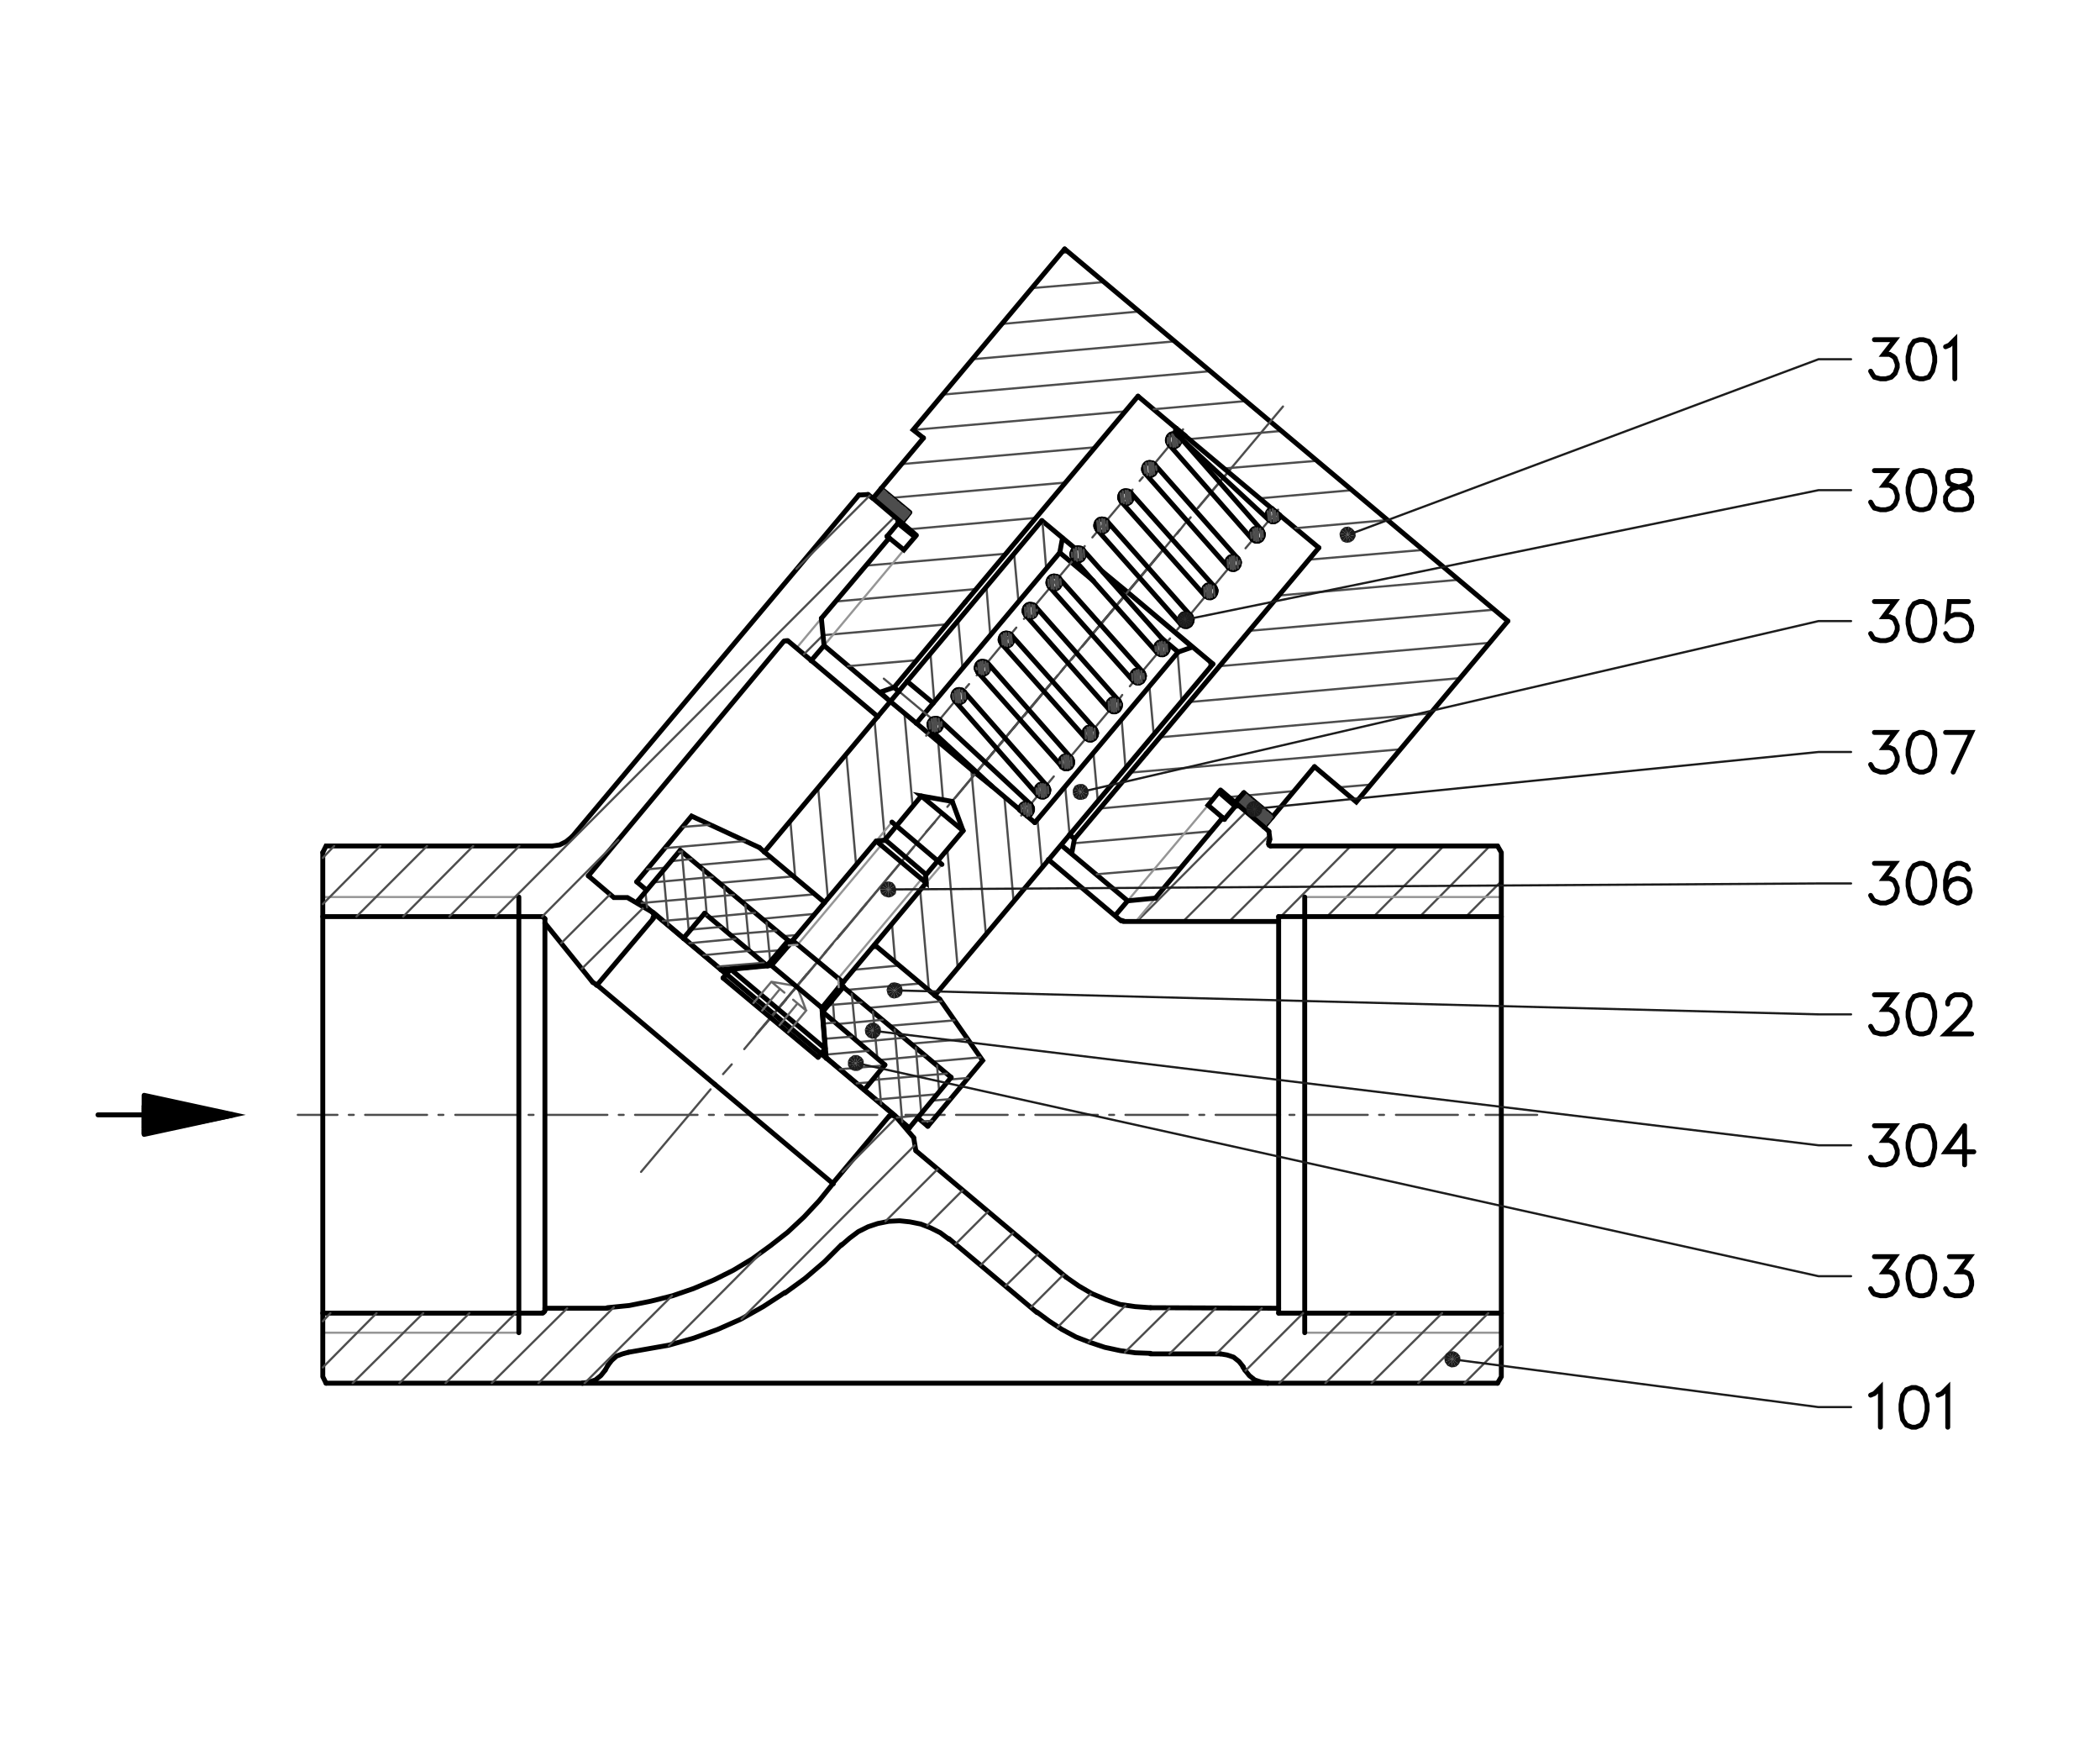 <?xml version="1.0" encoding="utf-8"?>
<!-- Generator: Adobe Illustrator 27.0.1, SVG Export Plug-In . SVG Version: 6.00 Build 0)  -->
<svg version="1.1" id="Ebene_1" xmlns="http://www.w3.org/2000/svg" xmlns:xlink="http://www.w3.org/1999/xlink" x="0px" y="0px"
	 viewBox="0 0 464 389" style="enable-background:new 0 0 464 389;" xml:space="preserve">
<style type="text/css">
	.st0{fill:none;stroke:#000000;stroke-width:1.08;stroke-linecap:round;stroke-miterlimit:10;}
	.st1{fill:none;stroke:#4D4D4D;stroke-width:0.48;stroke-linecap:round;stroke-miterlimit:10;}
	.st2{fill:none;stroke:#969696;stroke-width:0.48;stroke-linecap:round;stroke-miterlimit:10;}
	.st3{fill:none;stroke:#000000;stroke-width:1.08;stroke-linecap:round;stroke-linejoin:bevel;stroke-miterlimit:10;}
	.st4{fill:none;stroke:#696969;stroke-width:0.48;stroke-linecap:round;stroke-miterlimit:10;}
	.st5{fill:#1C1C1C;}
	.st6{fill:none;stroke:#1C1C1C;stroke-width:0.48;stroke-linecap:round;stroke-miterlimit:10;}
</style>
<path class="st0" d="M196,118.48l0.48,0.36 M198.4,115.6l3.72,3 M280.36,183.64l-1.08-0.96 M270.52,181l-0.36-0.36 M272.92,178.12
	l-3.6-3.12"/>
<path class="st1" d="M331.72,194.68l-7.8,7.8 M329.2,186.88l-15.48,15.6 M319,186.88l-15.48,15.6 M308.8,186.88l-15.6,15.6
	 M283,202.48l15.48-15.6 M281.92,203.56l0.6-0.72 M271.6,203.56l16.68-16.68 M261.4,203.56l19.08-19.08 M251.2,203.56l24.12-24.24"
	/>
<line class="st0" x1="182.08" y1="142.6" x2="179.2" y2="145.96"/>
<line class="st2" x1="181.48" y1="136.6" x2="175.96" y2="143.2"/>
<line class="st0" x1="249.16" y1="199" x2="246.4" y2="202.24"/>
<line class="st2" x1="255.28" y1="198.4" x2="250.96" y2="203.56"/>
<path class="st0" d="M331.72,202.48h-43.44 M193.96,158.32l-19.92-16.8 M231.64,189.88l16.08,13.56 M196.24,118.96l-0.24-0.48
	 M192.88,110.08l-1.08-0.84 M269.92,180.88l0.6,0.12"/>
<line class="st2" x1="331.72" y1="198.16" x2="288.28" y2="198.16"/>
<line class="st0" x1="331.72" y1="290.08" x2="288.28" y2="290.08"/>
<line class="st2" x1="331.72" y1="294.4" x2="288.28" y2="294.4"/>
<path class="st1" d="M328.24,246.28h11.4 M324.64,246.28h1.08 M308.44,246.28h13.68 M304.72,246.28h1.08 M288.52,246.28h13.68
	 M284.92,246.28H286 M268.6,246.28h13.68 M265,246.28h1.08 M248.68,246.28h13.8 M245.08,246.28h1.08 M228.76,246.28h13.8
	 M225.16,246.28h1.08 M211.24,246.28h11.4"/>
<path class="st0" d="M189.76,109.36l-63.36,75.48 M130,193.48l43.2-51.84 M280.12,305.56h50.76 M280.72,186.88h50.16"/>
<path class="st1" d="M200.08,246.28h8.64 M196.36,246.28h1.2 M180.16,246.28h13.68 M176.56,246.28h1.08 M160.24,246.28h13.8
	 M156.64,246.28h1.08 M140.32,246.28h13.8 M136.72,246.28h1.08 M120.4,246.28h13.8 M116.8,246.28h1.08 M100.6,246.28h13.68
	 M96.88,246.28h1.08 M80.68,246.28h13.68 M77.08,246.28h1.08 M65.8,246.28h8.76"/>
<path class="st0" d="M71.32,290.08h43.32 M120.4,289h13.8 M72.04,305.56h56.64 M120.4,203.92L130.96,217"/>
<line class="st2" x1="71.32" y1="294.4" x2="114.64" y2="294.4"/>
<line class="st0" x1="71.32" y1="202.48" x2="114.64" y2="202.48"/>
<line class="st2" x1="71.32" y1="198.16" x2="114.64" y2="198.16"/>
<path class="st0" d="M120.4,289.48v-43.2 M71.32,304.12l0.72,1.44 M114.64,198.16v96.24 M71.32,188.32v115.8 M120.4,202.96v43.32"/>
<polyline class="st3" points="119.92,289.96 120.28,289.84 120.4,289.48 "/>
<path class="st0" d="M121.96,186.88H72.04l-0.72,1.44 M114.64,290.08h5.28"/>
<line class="st3" x1="120.4" y1="202.96" x2="119.92" y2="202.48"/>
<line class="st0" x1="114.64" y1="202.48" x2="119.92" y2="202.48"/>
<polyline class="st3" points="121.96,186.88 123.64,186.64 125.08,185.92 126.4,184.84 "/>
<path class="st0" d="M170.92,223.96l26.76,22.44 M157.96,239.56l26.16,21.96 M202.36,254.2l33.24,27.96 M209.68,273.64l19.44,16.32
	 M128.68,305.56h151.44"/>
<path class="st3" d="M138.88,298.72l8.88-1.56 M134.2,288.88l4.8-0.48l4.8-0.96l4.8-1.2l4.56-1.56l4.56-1.92l4.32-2.16l4.2-2.52
	l3.96-2.88l3.84-3l3.6-3.36l3.36-3.6l3-3.72 M147.76,297.16l5.52-1.56l5.28-1.92l5.16-2.28l4.92-2.76l4.8-3.12"/>
<polyline points="139.36,298.72 139.12,298.36 138.76,298.24 138.4,298.48 138.4,298.96 138.76,299.2 139.12,299.08 "/>
<polyline class="st3" points="138.88,298.72 137.56,299.08 136.24,299.56 135.16,300.52 134.32,301.6 "/>
<line class="st0" x1="133.72" y1="302.68" x2="134.32" y2="301.6"/>
<path class="st3" d="M173.44,285.64l4.44-3.24l4.2-3.6l3.84-3.84 M128.68,305.56l1.44-0.24l1.44-0.48l1.2-0.96l0.96-1.2"/>
<line class="st0" x1="196.48" y1="246.52" x2="184" y2="261.4"/>
<polyline class="st3" points="209.68,273.76 207.76,272.32 205.6,271.24 203.44,270.4 201.04,269.92 198.76,269.68 196.36,269.8 
	193.96,270.28 191.8,271 189.64,272.08 187.72,273.52 185.92,275.08 "/>
<polyline points="184.6,261.52 184.36,261.16 184,261.04 183.64,261.28 183.64,261.76 184,262 184.36,261.88 "/>
<polyline points="186.4,274.96 186.16,274.6 185.8,274.48 185.44,274.72 185.44,275.2 185.8,275.44 186.16,275.32 "/>
<line class="st0" x1="202.36" y1="254.2" x2="201.88" y2="251.32"/>
<polyline class="st3" points="197.68,246.64 197.08,246.28 196.48,246.64 "/>
<path class="st0" d="M131.92,217.6l-0.96-0.6 M144.4,202.84l-12.48,14.76l26.04,21.96 M170.92,223.96l-26.64-22.44 M197.8,246.52
	l4.08,4.8"/>
<polyline points="132.28,217.72 132.04,217.36 131.68,217.24 131.32,217.48 131.32,217.96 131.68,218.2 132.04,218.08 "/>
<polyline points="136.12,198.28 135.88,197.92 135.52,197.8 135.16,198.04 135.16,198.52 135.52,198.76 135.88,198.64 "/>
<polyline class="st3" points="144.28,202.72 144.52,202.12 144.16,201.52 "/>
<path class="st0" d="M254.2,299.08h15.48 M254.2,288.88l28.32,0.12 M288.28,198.16v96.24 M282.52,246.28v-43.8 M144.16,201.52
	l-5.52-3.24h-3l-5.64-4.8"/>
<path class="st3" d="M235.6,282.16l2.76,1.92l2.88,1.68l3.12,1.32l3.12,1.08l3.36,0.48l3.36,0.24 M229.12,289.84l2.76,2.04l2.76,1.8
	l3.12,1.68l3.12,1.2l3.24,1.08l3.36,0.72l3.36,0.48l3.36,0.12"/>
<path class="st0" d="M275.08,302.68l-0.48-0.72 M282.52,246.28v43.8"/>
<path class="st3" d="M274.72,301.96l-0.96-1.2l-1.2-0.96l-1.44-0.48l-1.44-0.24 M275.08,302.68l0.96,1.2l1.2,0.96l1.44,0.48
	l1.44,0.24"/>
<path class="st0" d="M248.2,203.56h34.32 M288.28,290.08h-5.76"/>
<path class="st3" d="M280.36,185.8l0.12-0.36 M247.84,203.32l0.36,0.12"/>
<polyline class="st0" points="273.76,178 272.92,178.12 270.52,181 "/>
<polyline class="st3" points="280.36,186.04 280.24,186.64 280.72,186.88 "/>
<path class="st0" d="M282.52,202.48h5.76 M280.6,185.44l-0.24-1.8 M280.36,185.92l0.12-0.12"/>
<polyline class="st3" points="174.04,141.64 173.68,141.52 173.32,141.64 "/>
<path class="st0" d="M331.72,188.32l-0.84-1.44 M331.72,188.32v115.8l-0.84,1.44 M189.76,109.36l2.04-0.12 M198.4,114.76v0.84
	l-2.4,2.88"/>
<path class="st1" d="M323.56,305.56l8.16-8.16 M313.36,305.56l15.48-15.48 M303.04,305.56l15.6-15.48 M292.84,305.56l15.48-15.48
	 M282.64,305.56l15.48-15.48 M275.2,302.8l12.72-12.72 M268.72,299.08L278.8,289 M258.4,299.08L268.6,289 M248.56,298.72l9.84-9.72
	 M240.52,296.56l8.16-8.16 M233.68,293.2l7.32-7.44 M227.8,288.76l7.2-7.2 M222.16,284.08l7.2-7.08 M216.64,279.52l7.2-7.2
	 M211.12,274.84l7.2-7.2 M204.88,270.76l7.8-7.8 M195.64,269.8l11.52-11.52 M163.84,291.4l38.28-38.4 M186.16,258.88l11.88-12
	 M147.76,297.28l20.28-20.4 M129.16,305.56l19.32-19.32 M118.96,305.56l16.68-16.8 M108.64,305.56L125.32,289 M98.44,305.56
	l15.48-15.48 M88.24,305.56l15.48-15.48 M77.92,305.56l15.6-15.48 M71.32,302.08l11.88-12 M71.32,291.88l1.68-1.8 M128.56,214
	l13.68-13.56 M124,208.36l10.8-10.8 M177.64,144.52l4.2-4.2 M119.8,202.48l16.8-16.92 M109.48,202.48l88.2-88.32 M175.96,125.68
	l16.2-16.2 M99.28,202.48l15.48-15.6 M89.08,202.48l15.48-15.6 M78.76,202.48l15.6-15.6 M71.32,199.72l12.72-12.84 M71.32,189.52
	l2.52-2.64 M157,240.64l-15.36,18.24 M161.68,235.12l-1.92,2.16 M182.56,210.16l-18.12,21.6 M187.24,204.64l-1.92,2.16
	 M208.12,179.68L190,201.28 M212.8,174.16l-1.8,2.16 M233.68,149.2l-18.12,21.6 M238.36,143.68l-1.8,2.16 M256.48,122.08
	l-15.36,18.24"/>
<path class="st0" d="M202.72,246.88l2.28,1.92 M140.68,194.8l2.16,1.8 M168.88,188.2l-1.08-0.96 M206.56,219.88l1.08,0.84"/>
<path class="st1" d="M178.24,215.2l-9.12,11.04 M180.64,212.44l-0.72,0.84 M191.44,199.6l-9.24,10.92"/>
<path class="st0" d="M167.8,187.24l-15-6.96l-12.12,14.52 M207.64,220.72l9.48,13.56L205,248.8"/>
<path class="st1" d="M173.08,206.8l3-0.24 M168.4,202.96l11.64-1.08 M163.72,199l16.2-1.44 M158.92,195.04l16.32-1.44 M142.6,196.48
	l0.48-0.12 M154.24,191.08l16.32-1.44 M142.96,192.04l4.08-0.36 M146.92,187.36l17.64-1.56 M150.88,182.68l5.88-0.48 M203.8,247.72
	l2.16-0.12 M205.84,243.16l4.08-0.36 M209.8,238.48l4.08-0.36 M205.96,234.52l10.68-0.96 M201.28,230.56l12.48-1.08 M196.6,226.6
	l14.28-1.2 M191.92,222.64L208,221.2 M187.12,218.68l16.32-1.44 M188.56,214.24l10.2-0.96 M192.52,209.56l1.56-0.24"/>
<path class="st0" d="M141.04,198.88l9.96,8.4 M200.92,249.16l-9.96-8.4 M174.76,208.24l-24.48-20.4 M185.8,217.6l24.36,20.4"/>
<path class="st1" d="M207.52,241.24l-0.48-5.88 M203.56,245.92l-1.2-14.52 M199.36,247.84l-1.68-20.4 M193.84,233.68l-0.96-10.2
	 M194.68,243.88l-0.6-6.96 M189.16,229.72l-0.96-10.2 M184.36,225.76l-0.36-4.92 M198.16,246.88l5.04-0.48 M193.48,242.92l13.56-1.2
	 M192.64,238.6l16.56-1.44 M194.32,234.16l10.2-0.96 M189.64,230.2l10.2-0.96 M184.84,226.24l10.2-0.96 M183.04,222.04l7.32-0.6
	 M174.16,207.88v-0.12 M170.2,212.56l-0.84-8.76 M165.64,210.04l-0.96-10.2 M160.84,206.08l-0.84-10.2 M156.16,202.12l-0.84-10.2
	 M152.2,205.84l-1.56-17.88 M147.64,204.4l-1.08-12.12 M142.96,200.44l-0.36-3.48 M166.12,210.4l6.24-0.48 M161.32,206.44l10.2-0.84
	 M156.64,202.6l10.2-0.96 M146.44,203.44l8.4-0.72 M141.76,199.48l20.4-1.8 M144.4,194.92l13.08-1.2 M148.36,190.24l4.44-0.48"/>
<path class="st0" d="M174.16,207.76l-4.68,5.52 M186.4,217.96l-4.68,5.64 M210.16,238l-9.24,11.16 M150.28,187.84l-9.24,11.04"/>
<path class="st1" d="M150.76,188.08l-0.72,0.12 M173.68,220.84l-6.48,7.56 M175.96,218.08l-0.72,0.84 M184,208.48l-6.36,7.56"/>
<path class="st0" d="M169.6,213.4l-13.92-11.64 M151,207.28l9.48,7.92 M181.72,223.48l13.8,11.76 M190.96,240.76l-9.48-8.04"/>
<path class="st1" d="M189.28,239.32l3-0.24 M185.56,236.2l9.84-0.84 M182.56,232.96l9.36-0.84 M182.2,229.48l6-0.48 M181.96,226.12
	l2.52-0.24 M179.32,214l-12.12,14.4"/>
<line class="st0" x1="182.56" y1="233.8" x2="181.72" y2="223.6"/>
<path class="st1" d="M158.56,213.52l10.2-0.84 M155.44,211l10.2-0.96 M152.32,208.36l10.2-0.96 M152.56,205.36l6.84-0.6
	 M155.2,202.24l0.96-0.12"/>
<path class="st0" d="M260.32,144.04l-3.72-3.12 M243.64,126.28l5.52,4.56 M230.2,115l7.32,6.12 M243.64,126.28l5.52,4.56
	 M234.76,118.84l2.76,2.28 M234.16,122.08l7.44,6.24 M219.16,173.68l-3.6-2.88 M228.64,181.72l-1.68-1.44 M195.52,235.24l-4.56,5.52
	 M159.28,214.24l10.2-0.96 M155.68,201.76l-4.68,5.52"/>
<path class="st1" d="M267.28,147.52l-0.12-1.56 M261.04,154.84l-0.84-10.56 M254.92,162.28l-0.96-10.68 M248.68,169.6l-0.84-10.56
	 M242.56,176.92l-0.96-10.56 M236.32,184.36l-0.96-10.56 M230.2,191.68l-0.96-10.56 M223.96,199.12l-2.04-23.04 M217.84,206.44
	l-3.24-36.48 M208.36,176.68l-1.08-12.96 M211.6,213.76l-2.28-26.16 M201.64,178.12l-1.8-20.52 M205.24,218.68l-1.92-21.96
	 M195.52,185.44l-2.28-26.16 M197.8,212.56l-0.72-8.52 M189.16,191.08L187,166.6 M182.92,198.4l-2.16-24.48 M175.72,193.96
	l-1.08-12.6"/>
<path class="st2" d="M204.64,195.04l3.48-4.08 M193.6,185.8l3.48-4.2"/>
<path class="st0" d="M206.56,219.88l-13.32-11.16 M168.88,188.2l13.32,11.16 M204.52,193.36l8.28-9.84 M195.4,185.68l8.16-9.84"/>
<path class="st1" d="M231.16,125.68l-0.84-10.56 M225.04,133l-0.96-10.56 M218.8,140.32l-0.84-10.56 M212.68,147.76l-0.96-10.68
	 M206.44,155.08l-0.84-10.56"/>
<path class="st0" d="M268,146.68l-61.44,73.2 M230.2,115l-61.32,73.2 M260.32,144.04l-31.68,37.68 M234.16,122.08l-31.68,37.68"/>
<path class="st1" d="M201.88,187.12l-16.92,20.28 M206.56,181.6l-1.92,2.16 M227.44,156.64l-18.12,21.6 M232.12,151.12l-1.8,2.16
	 M251.92,127.6l-17.04,20.16"/>
<path class="st0" d="M208.12,190.96l-11.04-9.36 M212.8,183.52l-9.24-7.68l6.84,1.2 M202.48,159.76l13.08,11.04"/>
<line class="st1" x1="207.76" y1="160.36" x2="195.28" y2="149.92"/>
<path class="st0" d="M194.44,152.92l2.28,2.04 M197.56,151.84l1.08,0.96 M182.08,142.6l14.64,12.36 M236.8,188.56l-2.4-1.92
	L249.16,199 M237.4,185.32l-1.08-0.96 M251.44,87.52l8.4,7.08 M291.4,121l-8.64-7.2 M260.32,144.04l3.12-1.08 M263.44,142.96
	l-14.28-12.12L268,146.68 M234.16,122.08l0.6-3.24 M212.8,183.52l-2.4-6.48 M202.48,159.76l-5.76-4.8 M206.2,155.32l-5.76-4.8"/>
<path class="st1" d="M242.32,193.12l18.72-1.56 M237.28,186.28l30.36-2.64 M275.56,175.72l10.32-0.96 M271.48,176.08l2.64-0.24
	 M295.96,173.92l6.96-0.6 M243.04,178.6l25.08-2.28 M249.64,170.68l59.88-5.16 M256.24,162.88L316,157.6 M262.84,155.08l59.76-5.28
	 M269.44,147.16L329.2,142 M275.92,139.36l54.24-4.68 M187.36,147.16l15.24-1.32 M282.52,131.56l39.72-3.48 M181.84,140.32
	l27.36-2.4 M289.12,123.64l25.32-2.16 M184.6,132.88l31.08-2.76 M286.24,116.68l20.4-1.8 M191.2,124.96l31.08-2.64 M278.44,110.08
	l20.28-1.8 M200.92,116.92l27.96-2.52 M270.52,103.48l20.4-1.68 M197.2,109.96l38.28-3.36 M262.72,97l20.4-1.8 M199.24,102.52
	l42.84-3.72 M254.92,90.4l20.28-1.8 M201.88,94.96l46.68-4.08 M208.36,87.16L267.4,82 M214.84,79.36l44.76-3.96 M221.44,71.56
	l30.36-2.76 M228.04,63.64l15.84-1.32 M234.64,55.84l1.44-0.12"/>
<path class="st0" d="M181.48,136.6l15-17.76 M204.04,96.76l-9.36,11.16 M333.16,137.2l-52.44-44.04L235.24,55"/>
<line class="st2" x1="182.08" y1="142.6" x2="199.72" y2="121.48"/>
<path class="st0" d="M251.44,87.52L213.28,133 M235.24,55l-33.48,39.96l2.28,1.8 M202.48,118.24l-3.24-2.76l1.8-2.28 M202.48,118.24
	l-2.76,3.24l-3.24-2.64 M194.68,107.92l6.36,5.28 M182.08,142.6l-0.6-6"/>
<path class="st1" d="M231.64,151.6l-18.84,22.56 M236.32,146.08l-1.92,2.28 M257.2,121.12l-18.12,21.72 M261.88,115.6l-1.8,2.28
	 M283.48,89.8l-18.84,22.44"/>
<path class="st0" d="M270.16,180.64l-14.88,17.76 M290.44,169.36l-9.24,11.04l-6.36-5.28 M291.4,121l-38.16,45.48 M213.28,133
	l-15.72,18.84l-3.12,1.08"/>
<line class="st2" x1="249.16" y1="199" x2="266.92" y2="177.88"/>
<path class="st0" d="M279.28,182.68l1.92-2.28 M333.16,137.2l-33.48,39.96l-9.24-7.8 M269.68,174.52l3.24,2.76l1.92-2.16
	 M269.68,174.52l-2.76,3.36l3.24,2.76 M249.16,199l6.12-0.6 M253.24,166.48l-15.84,18.84l-0.6,3.24"/>
<path class="st1" d="M281.08,180.52l-1.08-1.08 M280.84,180.76l-3.36-3.36 M280.72,181l-5.76-5.76 M280.48,181.24l-5.88-5.88
	 M280.36,181.48l-5.88-6 M280.12,181.72l-5.88-6 M280,181.84l-6-5.88 M279.76,182.08l-5.88-5.88 M279.64,182.32l-6-5.88
	 M279.4,182.56l-5.88-5.88 M278.08,181.6l-4.8-4.68 M275.56,179.44l-2.4-2.4 M272.92,177.4v-0.12 M279.16,182.56l1.44-1.32
	 M278.92,182.32l2.04-2.04 M278.68,182.2l2.16-2.04 M278.56,181.96l2.04-2.04 M278.32,181.84l2.04-2.04 M278.08,181.6l2.04-2.04
	 M277.84,181.48l2.04-2.04 M277.6,181.24l2.04-2.04 M277.36,181.12l2.04-2.16 M277.12,180.88l2.16-2.04 M277,180.64l2.04-2.04
	 M276.76,180.52l2.04-2.04 M276.52,180.28l2.04-2.04 M276.28,180.16l2.04-2.04 M276.04,179.92l2.04-2.04 M275.8,179.8l2.04-2.04
	 M275.56,179.56l2.16-2.04 M275.44,179.44l2.04-2.16 M275.2,179.2l2.04-2.04 M274.96,178.96l2.04-2.04 M274.72,178.84l2.04-2.04
	 M274.48,178.6l2.04-2.04 M274.24,178.48l2.04-2.04 M274.12,178.24l2.04-2.04 M273.88,178.12l2.04-2.04 M273.64,177.88l2.04-2.04
	 M273.4,177.76l2.04-2.16 M273.16,177.52l2.04-2.04 M272.92,177.28l2.04-2.04"/>
<polyline class="st0" points="279.28,182.68 272.92,177.28 274.84,175.12 "/>
<path class="st1" d="M201.04,113.32l-1.08-1.08 M200.8,113.56l-3.36-3.36 M200.68,113.8l-5.88-5.76 M200.44,114.04l-5.88-5.88
	 M200.2,114.28l-5.88-6 M200.08,114.4l-5.88-5.88 M199.84,114.64l-5.88-5.88 M199.72,114.88l-5.88-5.88 M199.48,115.12l-5.88-5.88
	 M199.36,115.36l-6-5.88 M197.92,114.4l-4.68-4.68 M195.4,112.24l-2.4-2.4 M192.88,110.2v-0.12 M199.12,115.36l1.32-1.32
	 M198.88,115.12l2.04-2.04 M198.64,115l2.04-2.04 M198.4,114.76l2.04-2.04 M198.16,114.64l2.04-2.04 M197.92,114.4l2.16-2.04
	 M197.8,114.28l2.04-2.16 M197.56,114.04l2.04-2.04 M197.32,113.8l2.04-2.04 M197.08,113.68l2.04-2.04 M196.84,113.44l2.04-2.04
	 M196.6,113.32l2.04-2.04 M196.36,113.08l2.16-2.04 M196.24,112.96l2.04-2.04 M196,112.72l2.04-2.04 M195.76,112.6l2.04-2.16
	 M195.52,112.36l2.04-2.04 M195.28,112.12l2.04-2.04 M195.04,112l2.04-2.04 M194.92,111.76l2.04-2.04 M194.68,111.64l2.04-2.04
	 M194.44,111.4l2.04-2.04 M194.2,111.28l2.04-2.04 M193.96,111.04L196,109 M193.72,110.92l2.04-2.16 M193.48,110.68l2.16-2.04
	 M193.36,110.44l2.04-2.04 M193.12,110.32l2.04-2.04 M192.88,110.08l2.04-2.04"/>
<path class="st0" d="M182.32,231.64l-0.72-9 M180.76,233.56l-21-17.52 M182.32,231.64l-20.88-17.52 M185.32,218.08l-3.72,4.56
	 M174.28,208.84l-3.84,4.44 M199.24,115.48l-6.36-5.4l1.8-2.16"/>
<path class="st4" d="M170.44,216.88l5.64,0.96l2.04,5.4 M176.2,221.68l-3.96,4.8 M172.36,218.44l-3.96,4.8 M173.32,219.28l-2.88-2.4
	 M174.16,228.04l3.96-4.8l-2.88-2.4 M170.44,216.88l-3.96,4.68"/>
<path class="st0" d="M204.64,195.04L186.28,217 M182.32,231.64l-1.56,1.92 M181.6,222.64l-11.16-9.36 M170.44,213.28l-9,0.84
	l-1.68,1.92"/>
<line class="st2" x1="185.2" y1="216.16" x2="204.52" y2="193.12"/>
<line class="st0" x1="193.6" y1="185.8" x2="175.12" y2="207.76"/>
<line class="st2" x1="176.2" y1="208.72" x2="195.64" y2="185.56"/>
<polyline class="st0" points="185.32,218.08 186.28,217 175.12,207.76 "/>
<line class="st2" x1="185.32" y1="218.08" x2="185.2" y2="216.16"/>
<line class="st0" x1="175.12" y1="207.76" x2="174.28" y2="208.84"/>
<line class="st2" x1="174.28" y1="208.84" x2="176.2" y2="208.72"/>
<path class="st0" d="M193.6,185.8l2.04-0.24l8.88,7.56 M193.6,185.8l11.04,9.24l-0.12-1.92"/>
<path class="st1" d="M264.64,112.24l7.2-8.52 M262.36,115.12l0.72-0.84 M251.92,127.6l8.76-10.56 M249.52,130.36l0.72-0.84
	 M239.08,142.84l8.88-10.56 M236.8,145.6l0.72-0.84 M226.36,158.08l8.76-10.56 M223.96,160.84l0.72-0.84 M215.2,171.28l7.2-8.52
	 M275.2,121.12l7.2-8.52 M272.92,123.88l0.72-0.84 M262.48,136.36l8.76-10.56 M260.08,139.12l0.72-0.84 M249.64,151.6l8.88-10.56
	 M247.36,154.36l0.6-0.84 M236.8,166.84l8.88-10.56 M234.52,169.6l0.72-0.84 M225.64,180.16l7.2-8.64 M254.2,103.48l7.2-8.64
	 M251.8,106.24l0.72-0.84 M241.36,118.72l8.88-10.56 M239.08,121.48l0.6-0.84 M228.52,133.96l8.88-10.56 M226.24,136.72l0.72-0.84
	 M215.8,149.2l8.76-10.56 M213.4,151.96l0.72-0.84 M204.64,162.52l7.2-8.64"/>
<polyline class="st3" points="207.64,159.04 207.04,158.68 206.2,158.8 205.6,159.16 205.24,159.76 205.36,160.6 205.72,161.2 "/>
<line class="st0" x1="207.64" y1="159.04" x2="227.8" y2="177.76"/>
<polyline class="st3" points="226.96,180.28 227.68,179.92 228.04,179.32 228.16,178.48 227.68,177.76 "/>
<path class="st0" d="M225.28,178.96l1.68,1.32 M226.96,180.28l-7.8-6.6L205.6,161.2"/>
<polyline class="st3" points="226.96,180.28 227.56,180.04 227.92,179.56 228.16,178.96 228.04,178.24 227.68,177.76 227.08,177.4 
	226.36,177.4 225.76,177.76 225.4,178.24 225.28,178.84 "/>
<path class="st1" d="M227.92,179.8l-0.24-2.04 M227.44,180.16l-0.24-2.64 M226.96,180.28l-0.36-2.88 M226.36,179.8l-0.24-2.28
	 M225.76,179.32l-0.12-1.44"/>
<polygon class="st3" points="206.68,158.68 205.96,158.8 205.48,159.28 205.24,160 205.36,160.6 205.72,161.2 206.32,161.56 
	207.04,161.56 207.64,161.2 208,160.6 208.12,160 207.88,159.28 207.4,158.8 "/>
<path class="st1" d="M208,160.36v-0.84 M207.64,161.2l-0.24-2.4 M207.04,161.44l-0.24-2.76 M206.56,161.56l-0.24-2.88
	 M206.08,161.44l-0.24-2.52 M205.48,160.96l-0.12-1.56"/>
<polyline class="st3" points="229.24,175.6 229.84,175.96 230.56,176.08 231.28,175.72 231.64,175.12 231.76,174.4 231.4,173.68 "/>
<line class="st0" x1="231.4" y1="173.68" x2="213.04" y2="152.8"/>
<polyline class="st3" points="213.04,152.8 212.44,152.44 211.72,152.32 211,152.68 210.64,153.28 210.52,154 210.88,154.72 "/>
<line class="st0" x1="210.88" y1="154.72" x2="229.24" y2="175.6"/>
<path class="st3" d="M230.32,173.2l-0.72,0.12l-0.48,0.48l-0.24,0.72l0.12,0.6l0.36,0.6l0.6,0.36h0.72l0.6-0.36l0.36-0.6l0.12-0.6
	l-0.24-0.72l-0.48-0.48L230.32,173.2z M211.96,152.32l-0.72,0.12l-0.48,0.48l-0.24,0.72l0.12,0.6l0.36,0.6l0.6,0.36h0.72l0.6-0.36
	l0.36-0.6l0.12-0.6l-0.24-0.72l-0.48-0.48L211.96,152.32z"/>
<path class="st1" d="M231.64,175.24l-0.12-1.44 M231.16,175.84l-0.24-2.52 M230.68,176.08l-0.24-2.88 M230.2,176.08l-0.24-2.88
	 M229.6,175.84l-0.12-2.4 M229.12,175.36l-0.12-1.2 M213.28,154.36l-0.12-1.32 M212.8,154.96l-0.24-2.4 M212.2,155.2l-0.24-2.88
	 M211.72,155.2l-0.24-2.76 M211.24,155.08l-0.24-2.4 M210.64,154.48l-0.12-1.2"/>
<polyline class="st3" points="234.52,169.36 235.12,169.72 235.84,169.84 236.56,169.48 236.92,168.88 237.04,168.16 236.68,167.44 
	"/>
<line class="st0" x1="236.68" y1="167.44" x2="218.32" y2="146.56"/>
<polyline class="st3" points="218.2,146.56 217.6,146.2 216.88,146.08 216.16,146.44 215.8,147.04 215.68,147.76 216.04,148.48 "/>
<line class="st0" x1="216.04" y1="148.48" x2="234.52" y2="169.24"/>
<path class="st3" d="M235.6,166.96l-0.72,0.12l-0.48,0.48l-0.24,0.72l0.12,0.6l0.36,0.6l0.6,0.36h0.72l0.6-0.36l0.36-0.6l0.12-0.6
	l-0.24-0.72l-0.48-0.48L235.6,166.96z M217.12,146.08l-0.72,0.12l-0.48,0.48l-0.24,0.72l0.12,0.6l0.36,0.6l0.6,0.36h0.72l0.6-0.36
	l0.36-0.6l0.12-0.6l-0.24-0.72l-0.48-0.48L217.12,146.08z"/>
<path class="st1" d="M236.8,169.12l-0.12-1.8 M236.32,169.6l-0.24-2.64 M235.84,169.72l-0.24-2.88 M235.36,169.72l-0.24-2.76
	 M234.76,169.48l-0.12-2.16 M234.16,168.64v-0.36 M218.44,148.36l-0.24-1.8 M217.96,148.72l-0.24-2.52 M217.36,148.96l-0.24-2.88
	 M216.88,148.96l-0.24-2.76 M216.4,148.72l-0.24-2.28 M215.8,147.88l-0.12-0.36"/>
<polyline class="st3" points="239.8,163 240.4,163.36 241.12,163.48 241.84,163.12 242.2,162.52 242.32,161.8 241.96,161.08 "/>
<line class="st0" x1="241.96" y1="161.08" x2="223.48" y2="140.32"/>
<polyline class="st3" points="223.48,140.32 222.88,139.96 222.16,139.84 221.44,140.2 221.08,140.8 220.96,141.52 221.32,142.24 
	"/>
<line class="st0" x1="221.32" y1="142.24" x2="239.8" y2="163"/>
<path class="st3" d="M240.88,160.6l-0.72,0.12l-0.48,0.48l-0.24,0.72l0.12,0.6l0.36,0.6l0.6,0.36h0.72l0.6-0.36l0.36-0.6l0.12-0.6
	l-0.24-0.72l-0.48-0.48L240.88,160.6z M222.4,139.84l-0.72,0.12l-0.48,0.48l-0.24,0.72l0.12,0.6l0.36,0.6l0.6,0.36h0.72l0.6-0.36
	l0.36-0.6l0.12-0.6l-0.24-0.72l-0.48-0.48L222.4,139.84z"/>
<path class="st1" d="M241.96,163l-0.12-2.04 M241.48,163.36l-0.24-2.64 M241,163.48l-0.24-2.88 M240.52,163.48l-0.24-2.76
	 M239.92,163.12l-0.12-1.92 M223.6,142.12l-0.24-1.92 M223.12,142.6l-0.24-2.76 M222.52,142.72l-0.24-2.88 M222.04,142.6l-0.24-2.64
	 M221.56,142.36l-0.24-2.04"/>
<polyline class="st3" points="245.08,156.76 245.68,157.12 246.4,157.24 247.12,156.88 247.48,156.28 247.6,155.56 247.24,154.84 
	"/>
<line class="st0" x1="247.24" y1="154.84" x2="228.76" y2="133.96"/>
<polyline class="st3" points="228.76,133.96 228.16,133.6 227.44,133.48 226.72,133.84 226.36,134.44 226.24,135.16 226.6,135.88 
	"/>
<line class="st0" x1="226.6" y1="135.88" x2="245.08" y2="156.76"/>
<path class="st3" d="M246.16,154.36l-0.72,0.12l-0.48,0.48l-0.24,0.72l0.12,0.6l0.36,0.6l0.6,0.36h0.72l0.6-0.36l0.36-0.6l0.12-0.6
	l-0.24-0.72l-0.48-0.48L246.16,154.36z M227.68,133.48l-0.72,0.12l-0.48,0.48l-0.24,0.72l0.12,0.6l0.36,0.6l0.6,0.36h0.72l0.6-0.36
	l0.36-0.6l0.12-0.6l-0.24-0.72l-0.48-0.48L227.68,133.48z"/>
<path class="st1" d="M247.6,155.8v-0.36 M247.12,156.76L247,154.6 M246.64,157.12l-0.24-2.76 M246.16,157.24l-0.24-2.88
	 M245.68,157.12l-0.24-2.64 M245.08,156.76l-0.12-1.8 M229.12,134.92v-0.24 M228.76,136l-0.24-2.28 M228.28,136.36l-0.24-2.76
	 M227.68,136.36l-0.24-2.88 M227.2,136.36l-0.24-2.64 M226.6,136l-0.12-1.8"/>
<polyline class="st3" points="250.36,150.4 250.96,150.76 251.68,150.88 252.4,150.52 252.76,149.92 252.88,149.2 252.52,148.48 "/>
<line class="st0" x1="252.52" y1="148.48" x2="234.04" y2="127.72"/>
<polyline class="st3" points="234.04,127.72 233.44,127.36 232.72,127.24 232,127.6 231.64,128.2 231.52,128.92 231.88,129.64 "/>
<line class="st0" x1="231.88" y1="129.64" x2="250.36" y2="150.4"/>
<path class="st3" d="M251.44,148l-0.72,0.12l-0.48,0.48l-0.24,0.72l0.12,0.6l0.36,0.6l0.6,0.36h0.72l0.6-0.36l0.36-0.6l0.12-0.6
	l-0.24-0.72l-0.48-0.48L251.44,148z M232.96,127.24l-0.72,0.12l-0.48,0.48l-0.24,0.72l0.12,0.6l0.36,0.6l0.6,0.36h0.72l0.6-0.36
	l0.36-0.6l0.12-0.6l-0.24-0.72l-0.48-0.48L232.96,127.24z"/>
<path class="st1" d="M252.76,149.92l-0.12-1.08 M252.28,150.64l-0.12-2.4 M251.8,150.88l-0.24-2.88 M251.32,151l-0.24-2.88
	 M250.84,150.76l-0.24-2.4 M250.24,150.28l-0.12-1.44 M234.4,129.16l-0.12-1.2 M233.92,129.76l-0.24-2.4 M233.44,130.12l-0.24-2.88
	 M232.84,130.12l-0.24-2.88 M232.36,130l-0.24-2.52 M231.76,129.52l-0.12-1.44"/>
<polyline class="st3" points="255.64,144.16 256.24,144.52 256.96,144.64 257.68,144.28 258.04,143.68 258.16,142.96 257.8,142.24 
	"/>
<line class="st0" x1="257.8" y1="142.24" x2="239.32" y2="121.48"/>
<polyline class="st3" points="239.32,121.48 238.72,121.12 238,121 237.28,121.36 236.92,121.96 236.8,122.68 237.16,123.4 "/>
<line class="st0" x1="237.16" y1="123.4" x2="255.64" y2="144.16"/>
<path class="st3" d="M256.72,141.76l-0.72,0.12l-0.48,0.48l-0.24,0.72l0.12,0.6l0.36,0.6l0.6,0.36h0.72l0.6-0.36l0.36-0.6l0.12-0.6
	l-0.24-0.72l-0.48-0.48L256.72,141.76z M238.24,121l-0.72,0.12l-0.48,0.48l-0.24,0.72l0.12,0.6l0.36,0.6l0.6,0.36h0.72l0.6-0.36
	l0.36-0.6l0.12-0.6l-0.24-0.72l-0.48-0.48L238.24,121z"/>
<path class="st1" d="M257.92,143.92l-0.12-1.56 M257.44,144.4l-0.12-2.52 M256.96,144.64l-0.24-2.88 M256.48,144.64l-0.24-2.76
	 M255.88,144.4l-0.12-2.28 M255.4,143.8l-0.12-0.96 M239.56,123.04l-0.12-1.56 M239.08,123.64l-0.24-2.52 M238.6,123.76l-0.24-2.76
	 M238,123.88l-0.24-2.88 M237.52,123.64l-0.24-2.28 M236.92,123.04l-0.12-0.96"/>
<polyline class="st3" points="260.92,137.92 261.52,138.28 262.24,138.4 262.96,138.04 263.32,137.44 263.44,136.72 263.08,136 "/>
<line class="st0" x1="263.08" y1="136" x2="244.6" y2="115.12"/>
<polyline class="st3" points="244.6,115.12 244,114.76 243.28,114.64 242.56,115 242.2,115.6 242.08,116.32 242.44,117.04 "/>
<line class="st0" x1="242.44" y1="117.04" x2="260.92" y2="137.92"/>
<path class="st3" d="M262,135.52l-0.72,0.12l-0.48,0.48l-0.24,0.72l0.12,0.6l0.36,0.6l0.6,0.36h0.72l0.6-0.36l0.36-0.6l0.12-0.6
	l-0.24-0.72l-0.48-0.48L262,135.52z M243.52,114.64l-0.72,0.12l-0.48,0.48l-0.24,0.72l0.12,0.6l0.36,0.6l0.6,0.36h0.72l0.6-0.36
	l0.36-0.6l0.12-0.6l-0.24-0.72l-0.48-0.48L243.52,114.64z"/>
<path class="st1" d="M263.08,137.8l-0.12-1.92 M262.6,138.16l-0.24-2.64 M262.12,138.4l-0.24-2.88 M261.64,138.4l-0.24-2.76
	 M261.04,138.04l-0.12-2.04 M244.72,116.92l-0.12-1.8 M244.24,117.4l-0.24-2.64 M243.76,117.52l-0.24-2.88 M243.16,117.52
	l-0.24-2.76 M242.68,117.28l-0.24-2.16"/>
<polyline class="st3" points="266.2,131.56 266.8,131.92 267.52,132.04 268.24,131.68 268.6,131.08 268.72,130.36 268.36,129.64 "/>
<line class="st0" x1="268.36" y1="129.64" x2="249.88" y2="108.88"/>
<polyline class="st3" points="249.88,108.88 249.28,108.52 248.56,108.4 247.84,108.76 247.48,109.36 247.36,110.08 247.72,110.8 
	"/>
<line class="st0" x1="247.72" y1="110.8" x2="266.2" y2="131.56"/>
<path class="st3" d="M267.28,129.16l-0.72,0.12l-0.48,0.48l-0.24,0.72l0.12,0.6l0.36,0.6l0.6,0.36h0.72l0.6-0.36l0.36-0.6l0.12-0.6
	l-0.24-0.72l-0.48-0.48L267.28,129.16z M248.8,108.4l-0.72,0.12L247.6,109l-0.24,0.72l0.12,0.6l0.36,0.6l0.6,0.36h0.72l0.6-0.36
	l0.36-0.6l0.12-0.6L250,109l-0.48-0.48L248.8,108.4z"/>
<path class="st1" d="M268.36,131.68l-0.24-2.16 M267.76,131.92l-0.24-2.64 M267.28,132.04l-0.24-2.88 M266.8,132.04l-0.24-2.64
	 M266.2,131.68l-0.12-1.92 M249.88,110.8l-0.24-2.04 M249.4,111.16l-0.24-2.76 M248.92,111.28l-0.24-2.88 M248.32,111.16l-0.24-2.64
	 M247.84,110.92L247.6,109"/>
<polyline class="st3" points="271.36,125.32 271.96,125.68 272.68,125.8 273.4,125.44 273.76,124.84 273.88,124.12 273.52,123.4 "/>
<line class="st0" x1="273.52" y1="123.4" x2="255.16" y2="102.64"/>
<polyline class="st3" points="255.16,102.64 254.56,102.28 253.84,102.16 253.12,102.52 252.76,103.12 252.64,103.84 253,104.56 "/>
<line class="st0" x1="253" y1="104.56" x2="271.36" y2="125.32"/>
<path class="st3" d="M272.44,122.92l-0.72,0.12l-0.48,0.48l-0.24,0.72l0.12,0.6l0.36,0.6l0.6,0.36h0.72l0.6-0.36l0.36-0.6l0.12-0.6
	l-0.24-0.72l-0.48-0.48L272.44,122.92z M254.08,102.16l-0.72,0.12l-0.48,0.48l-0.24,0.72l0.12,0.6l0.36,0.6l0.6,0.36h0.72l0.6-0.36
	l0.36-0.6l0.12-0.6l-0.24-0.72l-0.48-0.48L254.08,102.16z"/>
<path class="st1" d="M273.88,124.6v-0.72 M273.52,125.44l-0.24-2.28 M272.92,125.68l-0.24-2.76 M272.44,125.8l-0.24-2.88
	 M271.96,125.68l-0.24-2.52 M271.36,125.32l-0.12-1.68 M255.52,103.84L255.4,103 M255.04,104.68l-0.24-2.4 M254.56,104.92
	l-0.24-2.76 M254.08,105.04l-0.24-2.88 M253.48,104.92l-0.24-2.64 M253,104.44l-0.24-1.56"/>
<polyline class="st3" points="276.64,119.08 277.24,119.44 277.96,119.56 278.68,119.2 279.04,118.6 279.16,117.88 278.8,117.16 "/>
<line class="st0" x1="278.8" y1="117.16" x2="260.44" y2="96.28"/>
<polyline class="st3" points="260.44,96.28 259.84,95.92 259.12,95.8 258.4,96.16 258.04,96.76 257.92,97.48 258.28,98.2 "/>
<line class="st0" x1="258.28" y1="98.2" x2="276.64" y2="119.08"/>
<path class="st3" d="M277.72,116.68L277,116.8l-0.48,0.48l-0.24,0.72l0.12,0.6l0.36,0.6l0.6,0.36h0.72l0.6-0.36l0.36-0.6l0.12-0.6
	l-0.24-0.72l-0.48-0.48L277.72,116.68z M259.36,95.8l-0.72,0.12l-0.48,0.48l-0.24,0.72l0.12,0.6l0.36,0.6l0.6,0.36h0.72l0.6-0.36
	l0.36-0.6l0.12-0.6l-0.24-0.72l-0.48-0.48L259.36,95.8z"/>
<path class="st1" d="M279.04,118.6l-0.12-1.32 M278.68,119.2l-0.24-2.4 M278.08,119.44l-0.24-2.76 M277.6,119.56l-0.24-2.88
	 M277.12,119.32l-0.24-2.4 M276.52,118.84l-0.12-1.2 M260.68,97.84l-0.12-1.32 M260.2,98.44l-0.24-2.4 M259.72,98.68l-0.24-2.88
	 M259.24,98.68L259,95.92 M258.64,98.56l-0.24-2.4 M258.04,97.96v-1.2"/>
<line class="st0" x1="280.36" y1="114.88" x2="260.2" y2="96.16"/>
<polyline class="st3" points="259.84,94.6 259.72,95.44 260.2,96.16 "/>
<line class="st0" x1="259.84" y1="94.6" x2="282.76" y2="113.8"/>
<polyline class="st3" points="280.36,114.88 280.96,115.24 281.56,115.24 282.16,114.88 282.64,114.4 282.76,113.8 "/>
<line class="st0" x1="261.88" y1="96.28" x2="259.84" y2="94.6"/>
<polyline class="st3" points="259.84,94.6 259.72,95.32 259.96,95.92 260.56,96.4 261.16,96.52 261.88,96.28 "/>
<line class="st0" x1="282.76" y1="113.8" x2="281.08" y2="112.36"/>
<polyline class="st3" points="281.08,112.36 280.48,112.6 280.12,113.08 279.88,113.68 280,114.4 280.36,114.88 280.96,115.24 
	281.68,115.24 282.28,114.88 282.64,114.4 282.76,113.8 "/>
<path class="st1" d="M282.4,114.88l-0.12-1.56 M281.92,115.12l-0.24-2.28 M281.44,115.24l-0.24-2.76 M280.84,115.24l-0.24-2.64
	 M280.36,114.88l-0.24-1.92"/>
<path class="st0" d="M424.12,219.76l-1.2,0.36l-0.84,1.2l-0.48,2.16v1.2l0.48,2.04l0.84,1.32l1.2,0.36h0.84l1.2-0.36l0.84-1.32
	l0.48-2.04v-1.2l-0.48-2.16l-0.84-1.2l-1.2-0.36H424.12z M414.16,219.76h4.56L416.2,223h1.32l0.84,0.48l0.36,0.36l0.48,1.2v0.84
	l-0.48,1.32l-0.84,0.84l-1.2,0.36h-1.2l-1.32-0.36l-0.36-0.48l-0.48-0.84 M434.08,248.68v8.64 M434.08,248.68l-4.2,5.76h6.24
	 M424.12,248.68l-1.2,0.36l-0.84,1.32l-0.48,2.04v1.2l0.48,2.04l0.84,1.32l1.2,0.36h0.84l1.2-0.36l0.84-1.32l0.48-2.04v-1.2
	l-0.48-2.04l-0.84-1.32l-1.2-0.36H424.12z M414.16,248.68h4.56l-2.52,3.24h1.32l0.84,0.48l0.36,0.36l0.48,1.32v0.84l-0.48,1.2
	l-0.84,0.84l-1.2,0.36h-1.2l-1.32-0.36l-0.36-0.48l-0.48-0.84 M430.72,277.6h4.56l-2.52,3.36h1.32l0.84,0.36l0.36,0.48l0.36,1.2
	v0.84l-0.36,1.2l-0.84,0.84l-1.2,0.36h-1.32l-1.2-0.36l-0.36-0.36l-0.48-0.84 M424.12,277.6l-1.2,0.48l-0.84,1.2l-0.48,2.04v1.2
	l0.48,2.16l0.84,1.2l1.2,0.36h0.84l1.2-0.36l0.84-1.2l0.48-2.16v-1.2l-0.48-2.04l-0.84-1.2l-1.2-0.48H424.12z M414.16,277.6h4.56
	l-2.52,3.36h1.32l0.84,0.36l0.36,0.48l0.48,1.2v0.84l-0.48,1.2l-0.84,0.84l-1.2,0.36h-1.2l-1.32-0.36l-0.36-0.36l-0.48-0.84
	 M428.2,308.2l0.84-0.36l1.32-1.32v8.76 M422.44,306.52l-1.2,0.48l-0.84,1.2l-0.36,2.04v1.32l0.36,2.04l0.84,1.2l1.2,0.48h0.84
	l1.2-0.48l0.84-1.2l0.48-2.04v-1.32l-0.48-2.04l-0.84-1.2l-1.2-0.48H422.44z M413.32,308.2l0.84-0.36l1.32-1.32v8.76"/>
<path class="st0" d="M414.16,161.8h4.56l-2.52,3.36h1.32l0.84,0.36l0.36,0.48l0.48,1.2v0.84l-0.48,1.2l-0.84,0.84l-1.2,0.48h-1.2
	l-1.32-0.48l-0.36-0.36l-0.48-0.84 M434.92,132.88h-4.2l-0.36,3.72l0.36-0.36l1.2-0.48h1.32l1.2,0.48l0.84,0.84l0.36,1.2v0.84
	l-0.36,1.2l-0.84,0.84l-1.2,0.36h-1.32l-1.2-0.36l-0.36-0.36l-0.48-0.84 M424.12,132.88l-1.2,0.48l-0.84,1.2l-0.48,2.04v1.2
	l0.48,2.16l0.84,1.2l1.2,0.36h0.84l1.2-0.36l0.84-1.2l0.48-2.16v-1.2l-0.48-2.04l-0.84-1.2l-1.2-0.48H424.12z M414.16,132.88h4.56
	l-2.52,3.36h1.32l0.84,0.36l0.36,0.48l0.48,1.2v0.84l-0.48,1.2l-0.84,0.84l-1.2,0.36h-1.2l-1.32-0.36l-0.36-0.36l-0.48-0.84
	 M434.92,192.04l-0.48-0.84l-1.2-0.48h-0.84l-1.2,0.48l-0.84,1.2l-0.48,2.04v2.16l0.48,1.68l0.84,0.72l1.2,0.48h0.36l1.32-0.48
	l0.84-0.72l0.36-1.32v-0.36l-0.36-1.32l-0.84-0.84l-1.32-0.36h-0.36l-1.2,0.36l-0.84,0.84l-0.48,1.32 M424.12,190.72l-1.2,0.48
	l-0.84,1.2l-0.48,2.04v1.32l0.48,2.04l0.84,1.2l1.2,0.48h0.84l1.2-0.48l0.84-1.2l0.48-2.04v-1.32L427,192.4l-0.84-1.2l-1.2-0.48
	H424.12z M414.16,190.72h4.56l-2.52,3.36h1.32l0.84,0.36l0.36,0.48l0.48,1.2v0.84l-0.48,1.32l-0.84,0.72l-1.2,0.48h-1.2l-1.32-0.48
	l-0.36-0.36l-0.48-0.84 M430.36,221.8v-0.48l0.36-0.72l0.48-0.48l0.72-0.36h1.68l0.84,0.36l0.48,0.48l0.36,0.72v0.84l-0.36,0.84
	l-0.84,1.32l-4.2,4.08h5.76"/>
<path class="st0" d="M31.84,244.6l19.92,1.68l-19.92-1.92 M31.84,244.96l19.92,1.32l-19.92-1.44 M31.84,245.32l19.92,0.96
	l-19.92-1.2 M31.84,245.56l19.92,0.72l-19.92-0.84 M31.84,245.92l19.92,0.36l-19.92-0.6 M31.84,246.52l19.92-0.24l-19.92-0.24
	 M31.84,246.88l19.92-0.6l-19.92,0.36 M31.84,247.12l19.92-0.84l-19.92,0.48 M31.84,247.36l19.92-1.08l-19.92,0.96 M31.84,247.72
	l19.92-1.44l-19.92,1.32 M31.84,248.08l19.92-1.8l-19.92,1.68 M31.84,248.56l19.92-2.28l-19.92,2.04 M31.84,249.04l19.92-2.76
	l-19.92,2.52 M31.84,249.52l19.92-3.24l-19.92,2.88 M31.84,250l19.92-3.72l-19.92,3.48 M31.84,250.36l19.92-4.08l-19.92,3.96
	 M431.92,103.96l-1.2,0.36l-0.36,0.84V106l0.36,0.84l0.84,0.36l1.68,0.48l1.2,0.36l0.84,0.84l0.36,0.84v1.2l-0.36,0.84l-0.36,0.48
	l-1.32,0.36h-1.68l-1.2-0.36l-0.36-0.48l-0.48-0.84v-1.2l0.48-0.84l0.84-0.84l1.2-0.36l1.68-0.48l0.84-0.36l0.36-0.84v-0.84
	l-0.36-0.84l-1.32-0.36H431.92z M424.12,103.96l-1.2,0.36l-0.84,1.32l-0.48,2.04v1.2l0.48,2.04l0.84,1.32l1.2,0.36h0.84l1.2-0.36
	l0.84-1.32l0.48-2.04v-1.2l-0.48-2.04l-0.84-1.32l-1.2-0.36H424.12z M414.16,103.96h4.56l-2.52,3.24h1.32l0.84,0.48l0.36,0.36
	l0.48,1.32v0.84l-0.48,1.2l-0.84,0.84l-1.2,0.36h-1.2l-1.32-0.36l-0.36-0.48l-0.48-0.84 M429.88,161.8h5.76l-4.08,8.76
	 M424.12,161.8l-1.2,0.48l-0.84,1.2l-0.48,2.04v1.32l0.48,2.04l0.84,1.2l1.2,0.48h0.84l1.2-0.48l0.84-1.2l0.48-2.04v-1.32
	l-0.48-2.04l-0.84-1.2l-1.2-0.48H424.12z"/>
<path class="st0" d="M429.88,76.6l0.84-0.36l1.2-1.2v8.64 M424.12,75.04l-1.2,0.36l-0.84,1.2l-0.48,2.16v1.2l0.48,2.04l0.84,1.32
	l1.2,0.36h0.84l1.2-0.36L427,82l0.48-2.04v-1.2L427,76.6l-0.84-1.2l-1.2-0.36H424.12z M414.16,75.04h4.56l-2.52,3.24h1.32l0.84,0.48
	l0.36,0.36l0.48,1.32v0.72l-0.48,1.32l-0.84,0.84l-1.2,0.36h-1.2l-1.32-0.36l-0.36-0.48L413.32,82 M31.84,250.6v-8.64 M31.84,246.4
	l10.32-0.12l-10.32-0.12 M51.76,246.28H21.64 M31.84,250.6l19.92-4.32l-19.92-4.32 M31.84,242.32l19.92,3.96l-19.92-4.2
	 M31.84,242.8l19.92,3.48l-19.92-3.72 M31.84,243.28l19.92,3l-19.92-3.24 M31.84,243.76l19.92,2.52l-19.92-2.76 M31.84,244.12
	l19.92,2.16L31.84,244"/>
<polyline class="st5" points="299.44,117.52 298.84,116.8 297.76,118.12 "/>
<polyline class="st5" points="298.84,116.8 298,116.32 297.76,118.12 "/>
<polyline class="st5" points="298,116.32 297.04,116.44 297.76,118.12 "/>
<polyline class="st5" points="297.04,116.44 296.32,117.04 297.76,118.12 "/>
<polyline class="st5" points="296.32,117.04 295.96,117.88 297.76,118.12 "/>
<polyline class="st5" points="295.96,117.88 296.08,118.72 297.76,118.12 "/>
<polyline class="st5" points="296.08,118.72 296.56,119.56 297.76,118.12 "/>
<polyline class="st5" points="296.56,119.56 297.4,119.92 297.76,118.12 "/>
<polyline class="st5" points="297.4,119.92 298.36,119.8 297.76,118.12 "/>
<polyline class="st5" points="298.36,119.8 299.08,119.32 297.76,118.12 "/>
<polyline class="st5" points="299.08,119.32 299.56,118.48 297.76,118.12 "/>
<polyline class="st5" points="299.56,118.48 299.44,117.52 297.76,118.12 "/>
<polyline class="st6" points="298.6,117.88 401.8,79.36 409,79.36 "/>
<polyline class="st5" points="263.68,136.48 263.2,135.64 261.88,136.84 "/>
<polyline class="st5" points="263.2,135.64 262.48,135.16 261.88,136.84 "/>
<polyline class="st5" points="262.48,135.16 261.52,135.16 261.88,136.84 "/>
<polyline class="st5" points="261.52,135.16 260.68,135.52 261.88,136.84 "/>
<polyline class="st5" points="260.68,135.52 260.2,136.36 261.88,136.84 "/>
<polyline class="st5" points="260.2,136.36 260.08,137.2 261.88,136.84 "/>
<polyline class="st5" points="260.08,137.2 260.56,138.04 261.88,136.84 "/>
<polyline class="st5" points="260.56,138.04 261.28,138.64 261.88,136.84 "/>
<polyline class="st5" points="261.28,138.64 262.24,138.64 261.88,136.84 "/>
<polyline class="st5" points="262.24,138.64 263.08,138.28 261.88,136.84 "/>
<polyline class="st5" points="263.08,138.28 263.56,137.44 261.88,136.84 "/>
<polyline class="st5" points="263.56,137.44 263.68,136.48 261.88,136.84 "/>
<polyline class="st6" points="262.72,136.72 401.8,108.28 409,108.28 "/>
<polyline class="st5" points="240.52,174.52 240.04,173.68 238.72,174.88 "/>
<polyline class="st5" points="240.04,173.68 239.32,173.2 238.72,174.88 "/>
<polyline class="st5" points="239.32,173.2 238.36,173.2 238.72,174.88 "/>
<polyline class="st5" points="238.36,173.2 237.52,173.56 238.72,174.88 "/>
<polyline class="st5" points="237.52,173.56 237.04,174.4 238.72,174.88 "/>
<polyline class="st5" points="237.04,174.4 237.04,175.36 238.72,174.88 "/>
<polyline class="st5" points="237.04,175.36 237.4,176.2 238.72,174.88 "/>
<polyline class="st5" points="237.4,176.2 238.24,176.68 238.72,174.88 "/>
<polyline class="st5" points="238.24,176.68 239.2,176.68 238.72,174.88 "/>
<polyline class="st5" points="239.2,176.68 240.04,176.32 238.72,174.88 "/>
<polyline class="st5" points="240.04,176.32 240.52,175.48 238.72,174.88 "/>
<polyline class="st5" points="240.52,175.48 240.52,174.52 238.72,174.88 "/>
<polyline class="st6" points="239.68,174.76 401.8,137.2 409,137.2 "/>
<polyline class="st5" points="278.92,178.48 278.56,177.64 277.12,178.72 "/>
<polyline class="st5" points="278.56,177.64 277.84,177.04 277.12,178.72 "/>
<polyline class="st5" points="277.84,177.04 276.88,176.92 277.12,178.72 "/>
<polyline class="st5" points="276.88,176.92 276.04,177.28 277.12,178.72 "/>
<polyline class="st5" points="276.04,177.28 275.44,178 277.12,178.72 "/>
<polyline class="st5" points="275.44,178 275.32,178.84 277.12,178.72 "/>
<polyline class="st5" points="275.32,178.84 275.68,179.8 277.12,178.72 "/>
<polyline class="st5" points="275.68,179.8 276.4,180.4 277.12,178.72 "/>
<polyline class="st5" points="276.4,180.4 277.24,180.52 277.12,178.72 "/>
<polyline class="st5" points="277.24,180.52 278.2,180.16 277.12,178.72 "/>
<polyline class="st5" points="278.2,180.16 278.8,179.44 277.12,178.72 "/>
<polyline class="st5" points="278.8,179.44 278.92,178.48 277.12,178.72 "/>
<polyline class="st6" points="277.96,178.6 401.8,166.12 409,166.12 "/>
<polyline class="st5" points="198.04,196.48 197.8,195.64 196.24,196.48 "/>
<polyline class="st5" points="197.8,195.64 197.2,194.92 196.24,196.48 "/>
<polyline class="st5" points="197.2,194.92 196.24,194.68 196.24,196.48 "/>
<polyline class="st5" points="196.24,194.68 195.4,194.92 196.24,196.48 "/>
<polyline class="st5" points="195.4,194.92 194.68,195.64 196.24,196.48 "/>
<polyline class="st5" points="194.68,195.64 194.44,196.48 196.24,196.48 "/>
<polyline class="st5" points="194.44,196.48 194.68,197.44 196.24,196.48 "/>
<polyline class="st5" points="194.68,197.44 195.4,198.04 196.24,196.48 "/>
<polyline class="st5" points="195.4,198.04 196.36,198.28 196.24,196.48 "/>
<polyline class="st5" points="196.36,198.28 197.2,198.04 196.24,196.48 "/>
<polyline class="st5" points="197.2,198.04 197.92,197.44 196.24,196.48 "/>
<polyline class="st5" points="197.92,197.44 198.04,196.48 196.24,196.48 "/>
<polyline class="st6" points="197.2,196.48 401.8,195.16 409,195.16 "/>
<polyline class="st5" points="199.48,218.8 199.24,217.84 197.68,218.8 "/>
<polyline class="st5" points="199.24,217.84 198.64,217.24 197.68,218.8 "/>
<polyline class="st5" points="198.64,217.24 197.68,217 197.68,218.8 "/>
<polyline class="st5" points="197.68,217 196.84,217.12 197.68,218.8 "/>
<polyline class="st5" points="196.84,217.12 196.12,217.84 197.68,218.8 "/>
<polyline class="st5" points="196.12,217.84 195.88,218.68 197.68,218.8 "/>
<polyline class="st5" points="195.88,218.68 196.12,219.64 197.68,218.8 "/>
<polyline class="st5" points="196.12,219.64 196.72,220.36 197.68,218.8 "/>
<polyline class="st5" points="196.72,220.36 197.56,220.6 197.68,218.8 "/>
<polyline class="st5" points="197.56,220.6 198.52,220.36 197.68,218.8 "/>
<polyline class="st5" points="198.52,220.36 199.24,219.76 197.68,218.8 "/>
<polyline class="st5" points="199.24,219.76 199.48,218.8 197.68,218.8 "/>
<polyline class="st6" points="198.52,218.8 401.8,224.08 409,224.08 "/>
<polyline class="st5" points="194.68,227.92 194.56,226.96 192.88,227.68 "/>
<polyline class="st5" points="194.56,226.96 193.96,226.24 192.88,227.68 "/>
<polyline class="st5" points="193.96,226.24 193.12,225.88 192.88,227.68 "/>
<polyline class="st5" points="193.12,225.88 192.16,226 192.88,227.68 "/>
<polyline class="st5" points="192.16,226 191.44,226.6 192.88,227.68 "/>
<polyline class="st5" points="191.44,226.6 191.08,227.44 192.88,227.68 "/>
<polyline class="st5" points="191.08,227.44 191.2,228.4 192.88,227.68 "/>
<polyline class="st5" points="191.2,228.4 191.8,229.12 192.88,227.68 "/>
<polyline class="st5" points="191.8,229.12 192.64,229.48 192.88,227.68 "/>
<polyline class="st5" points="192.64,229.48 193.6,229.36 192.88,227.68 "/>
<polyline class="st5" points="193.6,229.36 194.32,228.76 192.88,227.68 "/>
<polyline class="st5" points="194.32,228.76 194.68,227.92 192.88,227.68 "/>
<polyline class="st6" points="193.72,227.8 401.8,253 409,253 "/>
<polyline class="st5" points="190.84,235.24 190.84,234.28 189.04,234.88 "/>
<polyline class="st5" points="190.84,234.28 190.36,233.56 189.04,234.88 "/>
<polyline class="st5" points="190.36,233.56 189.52,233.08 189.04,234.88 "/>
<polyline class="st5" points="189.52,233.08 188.56,233.08 189.04,234.88 "/>
<polyline class="st5" points="188.56,233.08 187.72,233.68 189.04,234.88 "/>
<polyline class="st5" points="187.72,233.68 187.36,234.4 189.04,234.88 "/>
<polyline class="st5" points="187.36,234.4 187.36,235.36 189.04,234.88 "/>
<polyline class="st5" points="187.36,235.36 187.84,236.2 189.04,234.88 "/>
<polyline class="st5" points="187.84,236.2 188.68,236.56 189.04,234.88 "/>
<polyline class="st5" points="188.68,236.56 189.64,236.56 189.04,234.88 "/>
<polyline class="st5" points="189.64,236.56 190.48,236.08 189.04,234.88 "/>
<polyline class="st5" points="190.48,236.08 190.84,235.24 189.04,234.88 "/>
<polyline class="st6" points="190,235 401.8,281.92 409,281.92 "/>
<polyline class="st5" points="322.72,300.52 322.6,299.56 320.92,300.28 "/>
<polyline class="st5" points="322.6,299.56 322,298.84 320.92,300.28 "/>
<polyline class="st5" points="322,298.84 321.16,298.48 320.92,300.28 "/>
<polyline class="st5" points="321.16,298.48 320.2,298.6 320.92,300.28 "/>
<polyline class="st5" points="320.2,298.6 319.48,299.08 320.92,300.28 "/>
<polyline class="st5" points="319.48,299.08 319.12,300.04 320.92,300.28 "/>
<polyline class="st5" points="319.12,300.04 319.24,300.88 320.92,300.28 "/>
<polyline class="st5" points="319.24,300.88 319.84,301.72 320.92,300.28 "/>
<polyline class="st5" points="319.84,301.72 320.68,302.08 320.92,300.28 "/>
<polyline class="st5" points="320.68,302.08 321.64,301.96 320.92,300.28 "/>
<polyline class="st5" points="321.64,301.96 322.36,301.36 320.92,300.28 "/>
<polyline class="st5" points="322.36,301.36 322.72,300.52 320.92,300.28 "/>
<polyline class="st6" points="321.88,300.4 401.8,310.84 409,310.84 "/>
</svg>
